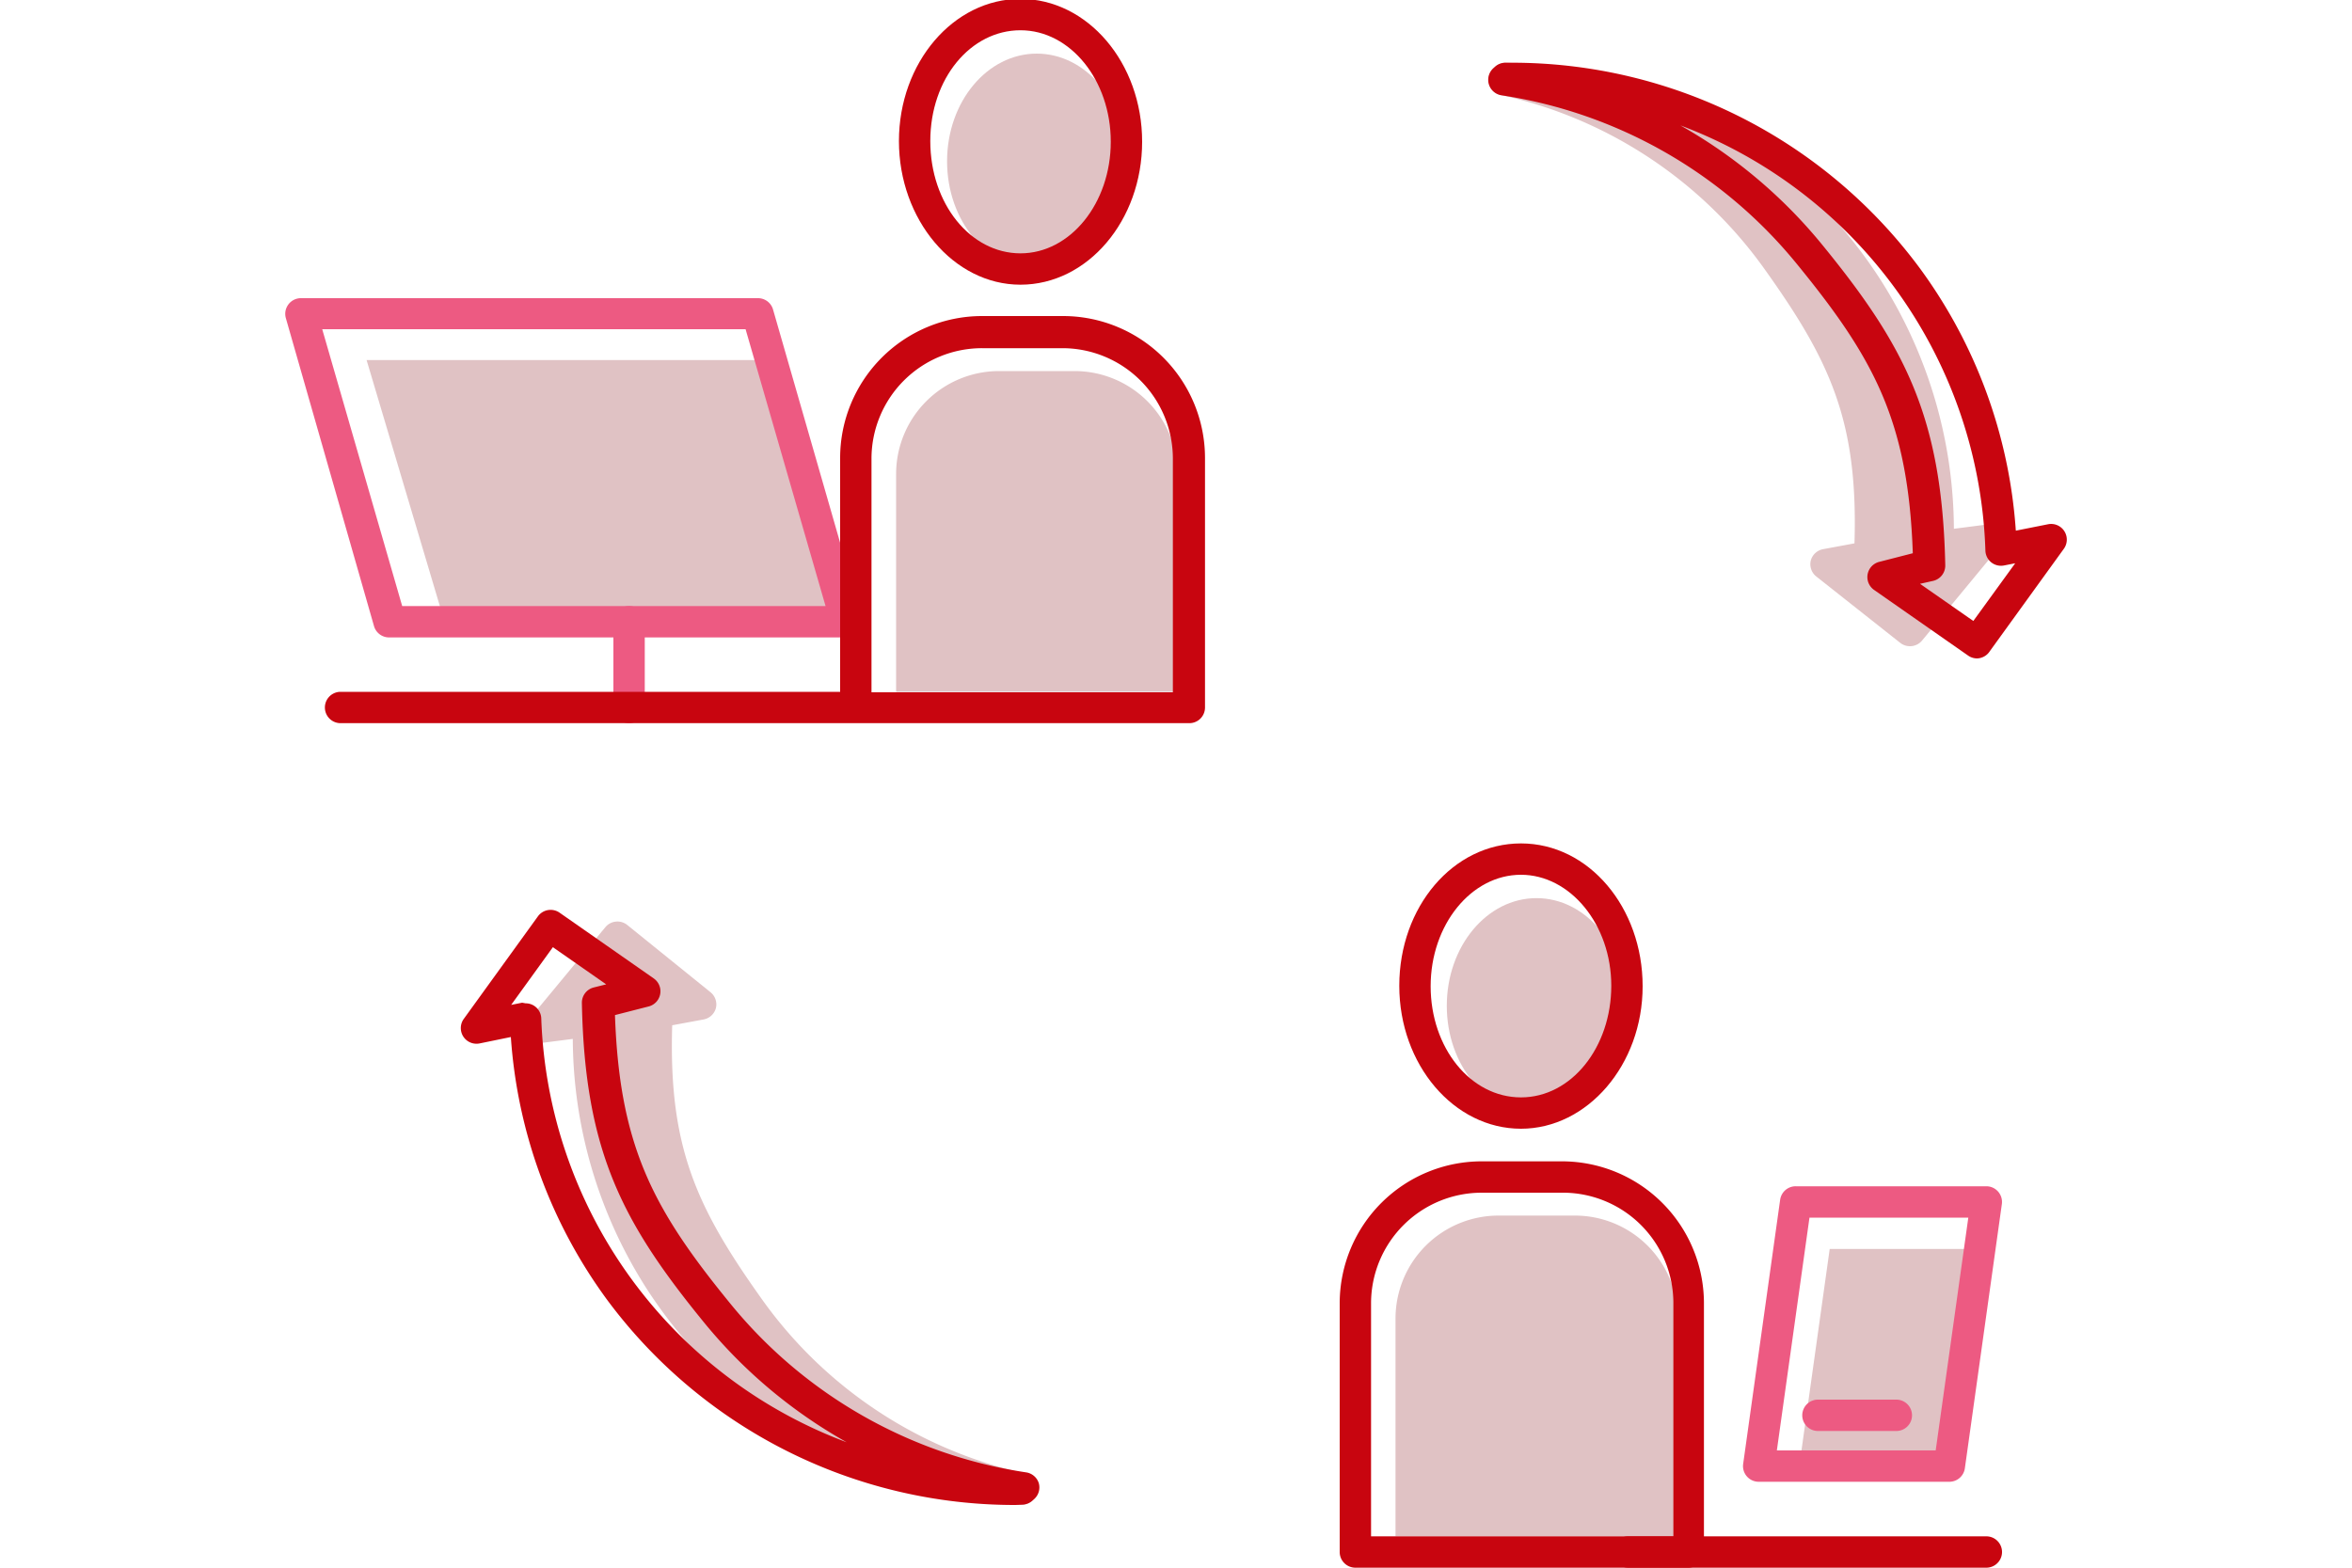 <svg xmlns="http://www.w3.org/2000/svg" viewBox="0 0 150 100"><defs><style>.a{fill:#e0c2c4;}.b{fill:#c8050f;}.c{fill:#ed5a82;}</style></defs><polygon class="a" points="114.75 93.52 124.74 93.52 126.68 79.67 116.69 79.67 114.75 93.52"/><polygon class="a" points="48.98 22.97 23.38 22.97 28.35 39.66 53.95 39.66 48.98 22.97"/><path class="a" d="M65.43,94a28,28,0,0,1-16.8-11.07c-4.2-5.89-6-9.72-5.76-17.53l2-.37a1,1,0,0,0,.79-.74,1,1,0,0,0-.35-1L40,59a1,1,0,0,0-1.39.14l-4.79,5.79A1,1,0,0,0,33.67,66a1,1,0,0,0,1,.51l1.86-.24a29.74,29.74,0,0,0,4.69,15.9A30.24,30.24,0,0,0,65.05,96h.06a1,1,0,0,0,.63-.23l.11-.09a1,1,0,0,0,.34-1A1,1,0,0,0,65.43,94Z"/><path class="a" d="M127.47,34a1,1,0,0,0-1-.51l-1.86.24a29.74,29.74,0,0,0-4.69-15.9A30.22,30.22,0,0,0,96.09,4a1,1,0,0,0-.69.23l-.11.09a1,1,0,0,0-.33,1,1,1,0,0,0,.75.74,28,28,0,0,1,16.8,11.07c4.21,5.89,6,9.72,5.76,17.53l-2,.37a1,1,0,0,0-.79.74,1,1,0,0,0,.35,1L121.18,41a1,1,0,0,0,.62.22,1,1,0,0,0,.78-.36l4.78-5.79A1,1,0,0,0,127.47,34Z"/><ellipse class="a" cx="66.12" cy="10.29" rx="5.72" ry="6.87"/><path class="a" d="M68.53,23.67H63.71a6.57,6.57,0,0,0-6.56,6.57V44.13H75.1V30.24A6.57,6.57,0,0,0,68.53,23.67Z"/><ellipse class="a" cx="97.99" cy="64.16" rx="5.72" ry="6.87"/><path class="a" d="M100.4,77.54H95.58A6.57,6.57,0,0,0,89,84.1V98H107V84.1A6.56,6.56,0,0,0,100.4,77.54Z"/><path class="b" d="M126.68,100H103.84a1,1,0,0,1,0-2h22.84a1,1,0,0,1,0,2Z"/><path class="c" d="M124.32,94.52H112.17a1,1,0,0,1-1-1.13l2.36-16.86a1,1,0,0,1,1-.86h12.15a1,1,0,0,1,.75.34,1,1,0,0,1,.24.79l-2.36,16.86A1,1,0,0,1,124.32,94.52Zm-11-2h10.13l2.08-14.85H115.4Z"/><path class="c" d="M120.94,91.28h-5a1,1,0,0,1,0-2h5a1,1,0,0,1,0,2Z"/><path class="c" d="M54,40.66H24.85a1,1,0,0,1-1-.73L18.23,20.29a1,1,0,0,1,1-1.27H48.3a1,1,0,0,1,1,.72l5.65,19.64a1,1,0,0,1-1,1.28Zm-28.35-2h27L47.55,21h-27Z"/><path class="c" d="M40.12,46.13a1,1,0,0,1-1-1V39.66a1,1,0,0,1,2,0v5.47A1,1,0,0,1,40.12,46.13Z"/><path class="b" d="M64.77,96A32.35,32.35,0,0,1,38.71,82.9a32,32,0,0,1-6.13-16.75l-2,.41a1,1,0,0,1-1-1.57l4.72-6.53a1,1,0,0,1,1.39-.24l6,4.19a1,1,0,0,1-.32,1.79l-2.15.55c.29,8.43,2.47,12.43,7.41,18.47a30.11,30.11,0,0,0,18.81,10.7,1,1,0,0,1,.81.69,1,1,0,0,1-.28,1l-.11.1a1,1,0,0,1-.67.27ZM33.52,64a1,1,0,0,1,.63.22,1,1,0,0,1,.37.75A30,30,0,0,0,54,92,31.86,31.86,0,0,1,45,84.48c-5.3-6.47-7.7-11-7.89-20.49a1,1,0,0,1,.75-1l.8-.2-3.4-2.37-2.66,3.68.7-.14Z"/><path class="b" d="M126.09,42a1,1,0,0,1-.57-.18l-6-4.19a1,1,0,0,1,.33-1.79l2.14-.55c-.29-8.43-2.47-12.43-7.41-18.47A30.11,30.11,0,0,0,95.76,6.08a1,1,0,0,1-.53-1.72l.11-.1A1,1,0,0,1,96,4h.36A32.35,32.35,0,0,1,122.43,17.1a31.94,31.94,0,0,1,6.13,16.75l2.06-.41a1,1,0,0,1,1,1.57l-4.72,6.53A1,1,0,0,1,126.09,42Zm-3.64-4.76,3.4,2.37,2.67-3.68-.71.14a1,1,0,0,1-.82-.2,1,1,0,0,1-.37-.75A30,30,0,0,0,107.17,8a31.9,31.9,0,0,1,9,7.56c5.29,6.47,7.69,11,7.89,20.49a1,1,0,0,1-.76,1Z"/><path class="b" d="M97,72c-4.28,0-7.76-4.09-7.76-9.12S92.67,53.8,97,53.8s7.76,4.09,7.76,9.11S101.23,72,97,72ZM97,55.8c-3.17,0-5.76,3.19-5.76,7.11S93.78,70,97,70s5.76-3.2,5.76-7.12S100.13,55.8,97,55.8Z"/><path class="b" d="M107.72,100H86.44a1,1,0,0,1-1-1V83.08a9.06,9.06,0,0,1,9.06-9h5.17a9.06,9.06,0,0,1,9,9V99A1,1,0,0,1,107.72,100ZM87.44,98h19.28V83.08a7.05,7.05,0,0,0-7-7H94.5a7.06,7.06,0,0,0-7.06,7Z"/><path class="b" d="M65.08,18.16c4.28,0,7.76-4.09,7.76-9.12S69.36-.07,65.08-.07,57.33,4,57.33,9,60.81,18.16,65.08,18.16Zm0-16.23c3.18,0,5.76,3.19,5.76,7.11s-2.58,7.12-5.76,7.12S59.33,13,59.33,9,61.91,1.93,65.08,1.93Z"/><path class="b" d="M67.8,20.16H62.63a9.06,9.06,0,0,0-9.05,9.05V44.13H21.72a1,1,0,1,0,0,2H75.85a1,1,0,0,0,1-1V29.21A9.06,9.06,0,0,0,67.8,20.16Zm7,24H55.58V29.21a7.05,7.05,0,0,1,7.05-7H67.8a7.05,7.05,0,0,1,7,7.05Z"/></svg>